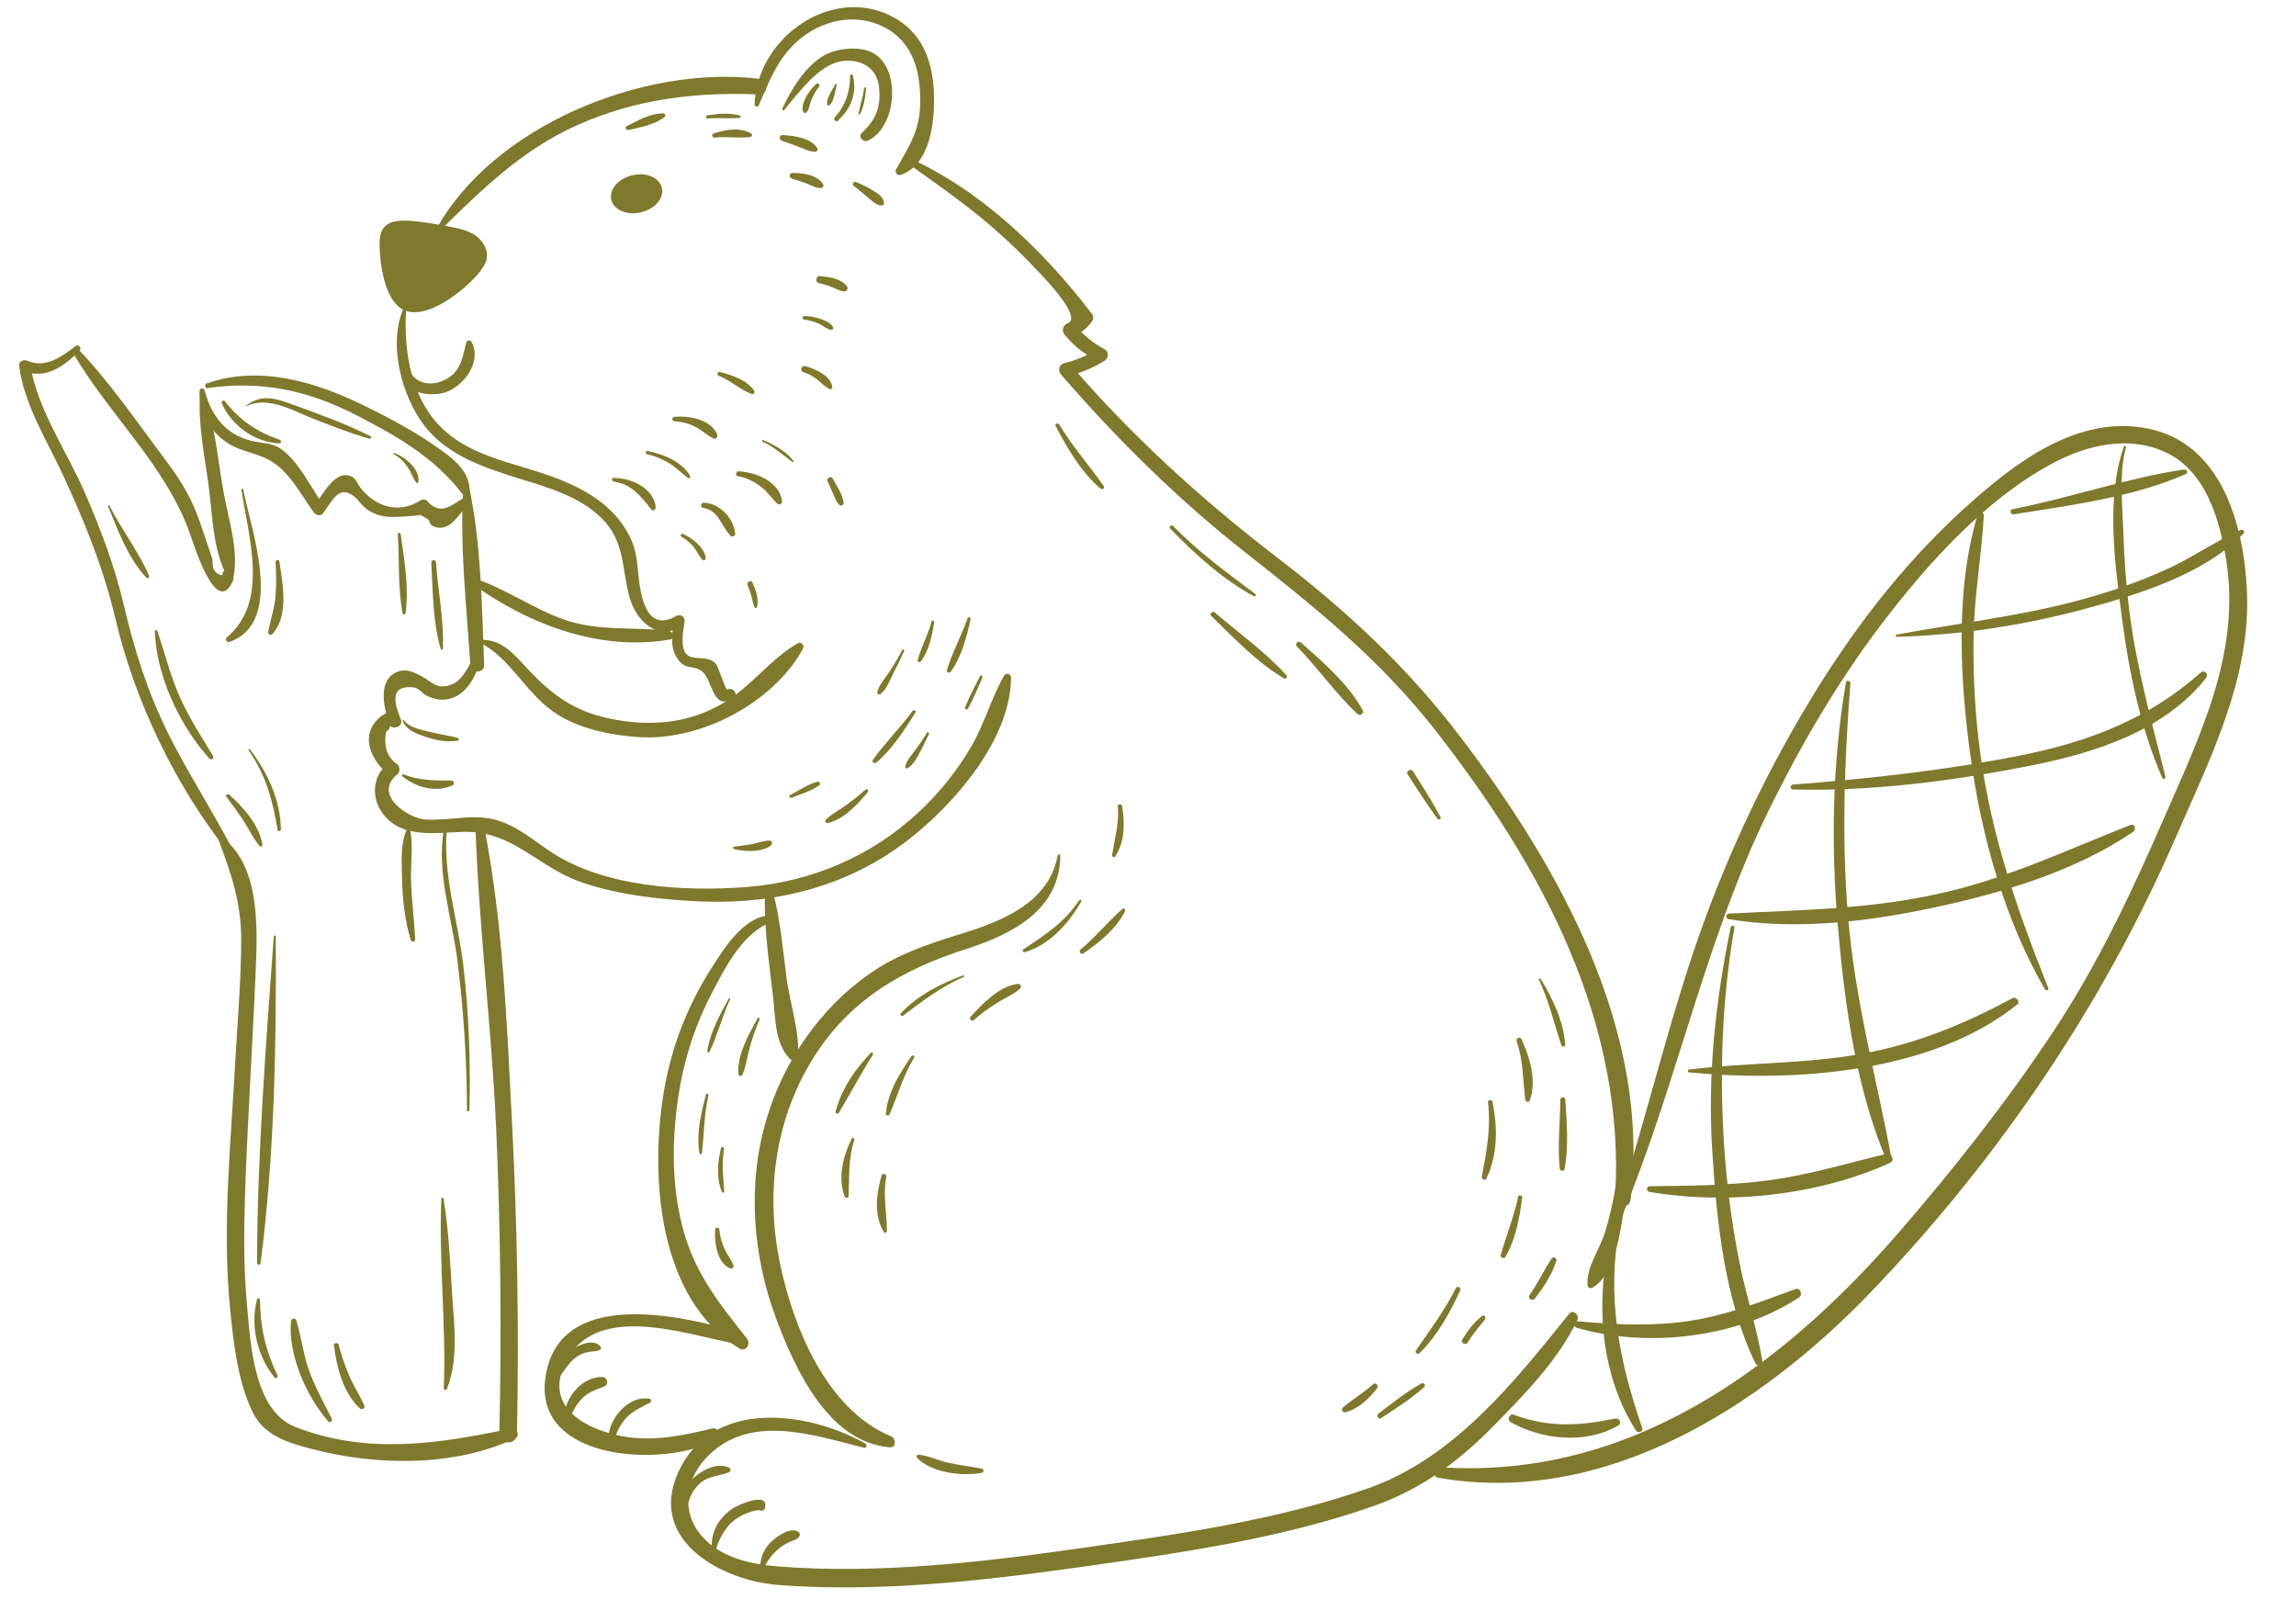 <svg xmlns="http://www.w3.org/2000/svg" id="Layer_1" viewBox="0 0 1029 727"><defs><style>      .st0 {        fill: #7f792d;      }    </style></defs><path class="st0" d="M196,104.5c19.5-19.1,37.5-37.2,62.9-48.5,26.2-11.7,52.8-14.8,81.2-13.7,4.6.2,4.3-6.4,0-7-51.4-6.3-119.9,21.2-145.1,68.4-.3.6.5,1.3,1,.8h0Z"></path><path class="st0" d="M405.2,72c14.5,10.5,29.4,20.6,42.7,32.6,5.6,5,11,10.3,16.2,15.8,2.2,2.3,21.4,21.7,14.5,24.4-2.3.9-3,3.4-1.4,5.3,4.2,5.1,8.8,8.6,14.7,11.6v-5.2c-4.8,3-9.6,4.9-15.1,6.3-2.3.6-2.7,3.4-1.3,5,25.3,29.3,52.8,56.4,83.3,80.3,31,24.4,60,47.8,84.5,79.2,47.5,60.8,85.7,130.9,80.5,210.2-.3,4.6,6.5,4.4,7,0,9.1-75.8-31.9-148.8-76.1-207-23.7-31.2-50.6-56.3-81.6-80.1-33.9-26-65.4-54.5-93.3-86.9-.4,1.7-.9,3.3-1.3,5,6.2-1.5,11.1-3.5,16.5-6.8,1.9-1.1,2.1-4.1,0-5.2-5.3-2.8-9.4-6.3-13.3-10.9-.5,1.8-.9,3.6-1.4,5.3,3.8-1.5,6.2-3.1,8.7-6.3.8-1,1.4-2.6.5-3.8-22-28.7-49.9-55.7-83.3-70.6-1.2-.5-2.1,1-1,1.8h0Z"></path><path class="st0" d="M215.6,121.1c-6.2,8.2-25.2,23.9-35.8,17.2-7.6-4.9-9.5-20.2-9.7-28.3,0-2.9.2-6.2,2.2-8.3,2.3-2.6,6.3-2.9,9.8-2.8,6.2.2,12.4,1.4,18.5,2.5,4.3.8,8.7,1.6,12.3,4,3.6,2.4,6.2,6.9,5.1,11.1-.4,1.7-1.4,3.2-2.5,4.6Z"></path><path class="st0" d="M296.6,84c1.2,4.6-2.9,9.6-9.2,11.1-6.2,1.6-12.2-.9-13.4-5.4-1.2-4.6,2.9-9.6,9.2-11.1,6.2-1.6,12.2.9,13.4,5.4Z"></path><path class="st0" d="M180.5,139c-6.4,15.7-.5,38.1,9.4,51.4,10.5,13.9,27.6,19.3,43.5,24.3,12.8,3.9,26.5,7.9,36.3,17.6,10.5,10.4,8.8,22.4,12.5,35.5,2.9,10.5,12.8,20.1,23.6,12.5-1.2-.9-2.4-1.9-3.6-2.8-1,5.8-2.2,12.6,1.5,17.8,3.6,5,6.2,2.7,10.3,5.1,5.5,3.1,4.8,18.4,14.5,12.8,2.8-1.6.3-5.5-2.5-4.2-.9.4-4-10.4-5.3-11.7-6.3-6.2-18.1,4.7-13.9-18.5.4-2.1-1.6-3.9-3.6-2.8-16.5,9.5-16.7-17.3-17.6-23.3-.3-1.9-.5-4-1-5.9-1.3-5.1-3.9-9.7-7.1-13.8-8-10.1-19.8-15.8-31.7-20-15.6-5.5-33.5-8.4-46.3-19.8-14.9-13.1-18.7-35.1-17.5-53.9,0-1-1.3-1-1.6-.2h0Z"></path><path class="st0" d="M340,47.3c4.6-10.6,8.4-20.8,17.2-28.7,10.7-9.6,26.2-13.2,39.3-6.3,13,6.8,16.2,20.4,15.9,34.2-.2,12.3-5.1,19.2-10.8,29.4-.7,1.2.5,3,2,2.5,12.2-4.1,14.8-20.7,15-31.9.3-15.4-3.3-30.3-17.5-38.4-27.6-15.7-62,8.7-62.9,38.7,0,.9,1.5,1.4,1.9.5h0Z"></path><path class="st0" d="M351.4,49.4c6.4-7.7,15.6-20.5,25.9-22,7.8-1.1,15.2,2.4,16.5,10.7,1.3,8.9-.9,15.4-7.5,21.4-2,1.8.5,4.5,2.7,3.5,12.8-5.8,15.2-32.6,2-39.4-6.1-3.2-16.8-1.9-22.5,1.7-8.3,5.4-13.8,14.7-17.9,23.4-.2.5.4,1,.8.6h0Z"></path><path class="st0" d="M214.8,287.8c14,7.2,20.2,21.8,32.7,30.8,10.8,7.8,25.5,10.8,38.5,11.7,27.5,2,60.4-15,73.9-39.6.8-1.5-.9-3.3-2.4-2.4-12,6.9-20.4,18.8-32.4,26.2-16.1,9.9-33.8,11.3-52,7.5-15.6-3.3-25.4-10.3-36.2-21.8-6.2-6.6-12-14.1-21.8-13.4-.5,0-.8.7-.3,1h0Z"></path><path class="st0" d="M207.7,217.9c-1.8,26.1,1.4,53.9,3.1,80,.2,4,6.4,4,6.2,0-1.1-26.3-1.3-54.6-6.9-80.3-.3-1.4-2.3-1-2.4.3h0Z"></path><path class="st0" d="M211.8,295.3c-1.8,3.6-4.8,9.4-8.6,11.1-7.5,3.3-9.4-.9-14.5-3.5-3.4-1.7-6.7-3.4-10.5-1.9-9.2,3.7-6.1,15.9-4,22.8,1.6-.9,3.2-1.9,4.9-2.8-4-4.4-9.8.2-12.2,4.4-4.3,7.6.9,16.4,6.8,21.4v-4.5c-6.9,5.6-7.4,15.4-2,22.5,8.5,11.2,23.9,8.3,35.9,8,22.2-.6,33,15.5,52.5,22.4,17.1,6,36.6,8,54.6,8.8,33.6,1.3,66-7,92.7-27.9,20.4-15.9,45.7-45,45.7-72.5,0-1.6-2.3-2.3-3.1-.8-5.7,10-8.7,21.3-14.5,31.4-6.3,10.9-14.3,20.9-23.6,29.6-21.2,19.9-48.2,31.4-77.2,33.7-28.4,2.2-65,.1-89.1-16.6-9-6.2-17-13.1-28.2-14.4-6.5-.8-12.8.4-19.3.7-2.6.1-5.3.3-8,0-7.8-.9-23-11.3-12-20.2,1.3-1,1.2-3.5,0-4.5-4.6-3.1-6.3-8-5-14.7,1.1-.6,1.7-1.4,1.7-2.5,1.9,1.8,6,0,4.9-2.8-2-5-6.6-16,6-14.4,1.7.2,4,2.9,5.6,3.7,3.2,1.5,6.2,2.2,9.6,1.5,7.7-1.6,12-9.3,14-16.3.5-1.9-2.3-3.2-3.2-1.4h0Z"></path><path class="st0" d="M721.1,558.3c29-63.5,40.9-132.8,71.9-195.8,14.3-29,30.7-57.1,50.3-82.9,20.5-26.9,46-55.4,76.1-71.7,15.6-8.5,34.8-13.1,51.6-5,17.7,8.5,23.8,30.1,26.7,48,6.7,41.4-11.7,78.7-27.8,115.6-14.5,33.3-30,66.3-50.2,96.6-20.5,30.8-43.8,60.4-68,88.4-53.1,61.5-121.6,111.9-206.7,106-2.6-.2-3.3,4.2-.6,4.7,74.5,13.2,144.7-31.7,194.1-83.2,57-59.5,103.8-128.2,136.6-203.7,15.3-35.1,33.8-71.4,31.9-110.7-1.4-29.4-11.3-65.8-44.2-72.5-32.3-6.6-61,16.2-83.3,36.5-26.8,24.5-49.1,53.6-67.9,84.6-22.1,36.4-40.1,75.5-53.5,115.9-14,42.5-24,86.3-38.6,128.5-.3,1,1.3,1.7,1.7.7h0Z"></path><path class="st0" d="M388,647c-26.3-14.8-69.5-20.5-84.3,13.4-13.2,30.3,20.1,48,45.2,49.9,44.6,3.4,90.9-1.8,135.1-8,43.7-6.2,90.2-12.7,131.9-27.5,21.2-7.5,37.9-19.9,53.5-35.8,13.9-14.2,28.8-29.3,37.5-47.4,1.1-2.2-1.9-5.1-3.7-2.8-24.5,30.5-51.5,64.5-89.6,78-40.8,14.5-86.5,20.9-129.3,27-44.1,6.3-90.8,11.7-135.5,8.2-12.1-1-25.2-3.7-33.8-13.1-9.8-10.6-8.1-25.4,1.4-35.5,19.2-20.4,47.6-10.4,70.8-4.6,1,.3,1.7-1.2.7-1.8h0Z"></path><path class="st0" d="M342.8,400.5c-.4,15.7,2,31.8,3.8,47.4,1,9.5.8,21.1,8.5,27.6,1,.9,2.4.3,2.5-1,1.1-11.7-3.8-25.3-5.2-37.1-1.6-12.5-2.7-25.2-5.9-37.4-.5-2.1-3.6-1.6-3.7.5h0Z"></path><path class="st0" d="M474,383.4c-4,21.8-26.2,29.9-44.9,35.6-14,4.3-27.2,8.9-39.3,17.3-22.3,15.6-38.6,39.3-46.3,65.3-8.7,29.2-6.2,61.1,4.4,89.5,8.5,22.6,23.4,55.2,50.8,57.5,3,.3,3-3.9.7-4.9-29.3-12.1-44.3-49.9-50.1-78.8-6.1-30.7-1.9-62.9,14.6-89.8,16.4-26.8,40.2-40.6,69.4-49.9,20.5-6.6,41.7-17.5,41.9-41.7,0-.6-.9-.8-1.1-.1h0Z"></path><path class="st0" d="M346.7,410.2c-12.8-.6-22,14.5-28,23.9-10.9,17.1-18,35.8-21.3,55.8-6.1,37.3-2.5,92.4,34,114.4,2.9,1.7,5.2-2,3.4-4.4-12-15.1-22.7-28.4-28.2-47.4-5.5-19.1-5.6-39.4-2.9-58.9,2.3-17,7.3-33.1,15.2-48.3,6-11.5,14.6-28.8,28.2-32.4,1.5-.4,1.2-2.6-.4-2.7h0Z"></path><path class="st0" d="M951.8,200.3c-8,23-4,52.3-.9,76,3.2,24.5,8.3,49.7,18.2,72.4.4.8,1.6.2,1.4-.6-6.2-24.8-13-48.9-16.2-74.4-1.5-11.8-2.3-23.8-2.7-35.7-.4-12-2-25.8,1.2-37.5.2-.6-.8-.9-1-.3h0Z"></path><path class="st0" d="M886.4,230.4c-10.3,33.9-8,74.6-3.2,109.1,4.9,35.5,15.2,72.6,33.3,103.9.5.8,1.9.3,1.5-.6-13.6-34-25.2-67.3-30.3-103.8-2.5-17.9-3.5-35.9-3.2-54,.3-18.2,3.6-36,4.6-54.1,0-1.6-2.3-1.9-2.8-.4h0Z"></path><path class="st0" d="M827.3,305.8c-6.2,36.5-6.8,73.8-3.5,110.7,3.1,34.6,8.1,71.7,21.9,103.9.5,1.3,2.3.3,2.1-.9-6.8-36.3-16.4-71.1-19.5-108.1-3-35.1-1.7-70.2,1-105.3,0-1.1-1.8-1.4-2-.3h0Z"></path><path class="st0" d="M775.7,415.4c-6.9,33.2-10.5,66.7-8.3,100.7,1.9,31,5.6,66.6,19.3,94.8.9,1.8,3.3.4,3.1-1.3-2.5-14.9-7.4-29.4-10.3-44.2-3.4-17.1-5.6-34.4-6.8-51.8-2.1-32.6-1-65.6,4.6-97.8.2-1-1.3-1.4-1.5-.4h0Z"></path><path class="st0" d="M723.8,547.7c-9.3,29.9-7.9,66.4,9.4,93.4.9,1.4,3.4.5,2.8-1.2-10.6-30.8-16.1-59-10-91.6.3-1.4-1.8-2-2.2-.6h0Z"></path><path class="st0" d="M902.5,230.5c25.4-4.1,53.5-7.6,77.2-18.1,1.2-.5.3-2.1-.8-2-25.8,3.8-51.3,12.8-77,17.8-1.5.3-.8,2.5.6,2.3h0Z"></path><path class="st0" d="M850.1,285.4c28.2-.8,56.6-5.1,83.8-12.4,23.9-6.4,53.9-15.6,71.5-33.8.9-.9-.2-2.2-1.3-1.7-11.6,5.3-22.1,12.7-33.7,17.9-13.5,6.1-27.7,10.8-42,14.5-25.8,6.6-52.2,9.6-78.4,14.5-.6.1-.4,1,.1,1h0Z"></path><path class="st0" d="M803.7,353.8c35.7.9,72.3-3.9,107.3-10.9,28.2-5.6,59.3-15.6,77.7-39.1,1.3-1.7-.7-3.8-2.4-2.4-23.5,20.9-50.4,31.1-81,37.2-33.5,6.6-67.7,10.4-101.7,13-1.4.1-1.4,2.2,0,2.2h0Z"></path><path class="st0" d="M774.6,411.9c29.9,5,62.2,1.2,91.7-5.1,30.4-6.4,64-16.4,89.8-34.1,1.4-1,.6-3.7-1.3-3-28.5,11.2-55.2,24-85.4,30.7-31.5,7.1-62.5,7.4-94.5,9-1.3,0-1.8,2.2-.3,2.4h0Z"></path><path class="st0" d="M757.2,480.6c46.9,4.5,108.6.3,146.8-30.4,1.7-1.3-.5-3.8-2.2-2.8-21.8,11.7-43.2,20.5-67.7,24.9-25.5,4.6-51.4,3.8-77,7-.8.1-.9,1.3,0,1.3h0Z"></path><path class="st0" d="M739,534.1c34.6,6,76,1.7,108.1-13,2.3-1.1.6-4.5-1.7-4-17.5,4.2-34.5,9.4-52.4,11.8-17.8,2.4-35.7,2.5-53.7,2.7-1.3,0-1.7,2.2-.3,2.4h0Z"></path><path class="st0" d="M706.5,595c31.5,9.2,72,4.7,99.7-13.5,1.9-1.2.7-4.6-1.6-3.8-15.8,5.8-31,11.8-47.8,14.3-16.7,2.5-33.2,1.6-49.9.1-1.7-.1-1.9,2.4-.4,2.8h0Z"></path><path class="st0" d="M677,637.3c14.2,8,33.8,10,48.3,1.5,1.7-1,.5-3.4-1.3-3.1-16.2,3.3-29.8,4.2-45.6-1.7-1.9-.7-3.1,2.3-1.4,3.3h0Z"></path><path class="st0" d="M330.1,596.7c-25.7-7.4-80.1-19.8-85.7,20.9-5.2,37.8,54.2,40.1,76.7,27.6,2.8-1.5.9-5.8-2.1-5-13.2,3.2-26.2,5.9-39.8,3.5-15.9-2.9-34.9-12.4-26.4-31.8,12.8-29,53.5-14.2,75.9-9.9,3.3.6,4.8-4.2,1.4-5.2h0Z"></path><path class="st0" d="M211.9,261.8c25.1,18.1,57.1,30.2,88.3,24.8,2.4-.4,1.5-3.7-.5-3.9-16-1.9-31.5.4-47.1-5.1-13.7-4.9-25.8-13.6-39.6-18.3-1.6-.5-2.2,1.7-1.1,2.5h0Z"></path><path class="st0" d="M93.2,173.9c23.9-3.5,45.4,1.2,66.8,12.3,17.7,9.1,34.9,19,47,34.9,1,1.4,3.5,1.1,3.5-.9,0-8.1-5.7-13.3-12-17.9-10.9-8-23.5-14.8-35.7-20.7-21.5-10.6-46.7-18-70.1-9.8-1.4.5-.8,2.4.6,2.2h0Z"></path><path class="st0" d="M89.4,175.5c0,9.5,4.5,17.6,12.4,22.9,6,4,12.9,4.4,19.1,7.9,8.7,4.9,13.9,15.2,19.7,23.3.9,1.2,3,2,4.1.5,4.3-5.5,7-13,13.9-7.7,2.3,1.8,3.7,4.5,6.4,6.2,6.7,4.3,12.6,3,19.9,2.6,3.8-.2,2.5-1.1,5.8.8,3.2,1.8.7,2.9,4.1,4.1,7.2,2.6,11.7-7,15.8-11,1.3-1.3-.3-3.2-1.9-2.4-6.2,3.2-10.8,9-17.3,1.8-.6-.7-1.9-.9-2.7-.4-9.7,6.3-20,3.3-27-5.3-1.5-1.8-2-4.3-4.3-5.3-7.3-3.3-13,8.7-16.3,12.8,1.4.2,2.8.4,4.1.5-5.6-7.9-11.2-20-19.4-25.7-4-2.8-8.8-2.4-13.3-3.6-11.7-2.9-17.9-11.5-20.8-22.6-.3-1.3-2.3-1-2.3.3h0Z"></path><path class="st0" d="M307.4,677.8c1-4.8,2.3-9.4,6-12.8,3.9-3.7,8.6-3.3,13.2-5.2.8-.3,1.2-1.5.3-2-5-2.6-11.8.7-15.6,4.1-4.5,4-7.2,10-6.1,16,.2,1.1,2,1.1,2.3,0h0Z"></path><path class="st0" d="M320.7,694.8c1.3-4.5,3.8-9.4,7.3-12.6,2.1-1.9,4.4-3.2,7.1-4.2,1.2-.4,2.4-.9,3.6-1.1.5,0,2,0,1.6-.3.8.7,2.2.5,2.5-.7,2.1-7.8-11.9-1.5-14.1-.1-6.5,4.2-10.5,11-9.6,18.7.1.9,1.4,1.2,1.6.2h0Z"></path><path class="st0" d="M342.7,701.9c1.7-3.2,4.3-6.4,7.2-8.6,1.5-1.1,3.1-1.9,4.8-2.6,1.5-.6,2.8-.9,3.6-2.3.3-.5.2-1.3-.2-1.7-3.2-2.6-8.6,1-11.2,3.1-3.7,3-5.7,6.7-6.2,11.4-.1,1,1.5,1.4,1.9.5h0Z"></path><path class="st0" d="M249.9,618.2c2.8-3.4,4.7-7.5,8.5-10.1,1.7-1.2,3.6-2,5.7-2.3,1.7-.3,3.2-.1,4.8-.9.6-.3.6-1.1.2-1.5-2.9-3.5-9.1-1-12.2,1-4.3,2.8-7.9,7.6-9.3,12.5-.4,1.2,1.4,2.4,2.3,1.3h0Z"></path><path class="st0" d="M255.6,635.4c1.2-3.4,3.1-6.6,5.7-9.1,2.7-2.6,5.9-3.5,9.3-4.9.7-.3,1.4-.7,1.5-1.5,0-.4.1-.8,0-1.2-.4-.9-1.1-1.6-2.1-1.6-9-.3-17.2,9.4-17,17.9,0,1.6,2.1,1.8,2.6.4h0Z"></path><path class="st0" d="M275.6,644.4c1.3-3.8,3.1-7.3,6.1-10,2.8-2.6,6.3-4,9.6-5.8.7-.4.6-1.7-.2-1.8-9.3-1.5-18,8.6-18.4,17.2,0,1.8,2.4,1.9,3,.4h0Z"></path><path class="st0" d="M724.9,524.2c-.7,9.2-2.8,18.7-5.4,27.5-2.3,7.9-8.6,15.9-8,24.2,0,1.1,1.1,1.7,2.1,1.2,9.1-4.9,12-21.5,13.5-30.8.9-5.5,4.2-18.8-1.8-22.4-.2-.1-.4,0-.5.3h0Z"></path><path class="st0" d="M181.5,166.9c-1.7,9.8,12.3,11.2,18.7,8.7,8-3,16-14,11-22.5-.5-.9-1.9-.7-2.2.3-1.7,6.2-2,12-8,15.9-5.7,3.7-13.7,3.8-17.2-2.7-.5-.9-2.1-.8-2.3.3h0Z"></path><path class="st0" d="M89.7,176.1c-1.1,13.7,2,28,3.8,41.6,1.8,13.1,1.8,29,8.4,40.7.6,1.1,2.6,1,2.9-.4,2-12-2.3-25-4.5-36.9-2.7-14.9-3.9-31-9.2-45.3-.3-.7-1.3-.6-1.4.2h0Z"></path><path class="st0" d="M104.5,381.2c-9-17.4-19.7-33.9-28.6-51.4-9.6-19.2-15.5-37.8-20.4-58.6-4.1-17.5-10.5-34.4-17.7-50.9-8-18.3-21.2-37.2-24.3-57.1-1,1-2.1,2.1-3.1,3.1,10.2,3.8,18.2-2,25.3-9.2,1-1-.4-3-1.6-2.1-6.2,4.5-13.4,10.3-21.7,6.7-1.5-.7-4.1,0-3.8,2.2,2.1,17.1,12.1,32.9,19.3,48.3,9.8,21.1,18.5,42.3,23.8,65,8.8,37.3,27.1,75.5,51.2,105.5.9,1.1,2.4-.3,1.8-1.4h0Z"></path><path class="st0" d="M32.4,157.6c16.2,28.1,41.6,50.5,52.7,81.4,1.2,3.2,11.9,39.3,19.5,20.8.3-.8-.1-1.7-.6-2.3-.4-.5-.8-1-1.2-1.5-1.3-1.5-3.5.2-3.1,1.8-3.2-.4-4.7-2.7-4.4-6.9-1-3-2-6-3-9-1.5-4.5-3-9-4.8-13.4-3.4-8.3-8.2-15.6-13.6-22.7-12.6-16.8-24.8-34.7-39.3-49.8-1.1-1.1-2.9.3-2.2,1.7h0Z"></path><path class="st0" d="M97.7,375.7c5.7,15.4,10.3,28,10.4,44.8,0,18.1-1.6,36.2-2.6,54.3-2,37.3-6.1,75.2-2.3,112.5,1.5,14.9,3.4,31.7,9.9,45.3,5.2,10.8,15.6,13.8,26.5,16.7,28.8,7.6,63.8,8.2,91.2-4.7,2.6-1.2.7-4.9-1.9-4.4-32.5,6.9-64.4,11.8-96.5-.7-18.7-7.3-20.1-37.3-21.7-54.6-1.5-16.2-1.4-32.6-.9-48.9,1.1-33.7,3.4-67.4,4.8-101,.8-18.8,2.1-48-15.7-60.1-.6-.4-1.5.3-1.3,1h0Z"></path><path class="st0" d="M213.1,370.6c1.5,45.3,7.3,90.5,9.3,135.8,2,45.4,2.4,90.8,1.4,136.2-.1,5.1,7.8,5.1,7.9,0,.9-46.3.2-92.6-2.2-138.9-2.3-44.2-4-90.2-12.6-133.6-.4-2.1-3.8-1.6-3.7.5h0Z"></path><path class="st0" d="M69.4,282.9c.7,20.1,11.1,42.3,24.5,57.1.8.8,2.2-.2,1.6-1.2-5-8.3-10.3-16.4-14.4-25.3-4.6-10-7.1-20.4-10.6-30.8-.2-.5-1.1-.5-1.1.1h0Z"></path><path class="st0" d="M48.4,226.8c4.4,10.8,9.1,23.5,17.2,32.1.6.7,1.5-.2,1.2-.9-4.7-10.9-12.4-20.8-17.8-31.5-.2-.3-.8,0-.6.3h0Z"></path><path class="st0" d="M101.4,357c2.8,3.7,5.6,7.5,8.1,11.4,2.3,3.6,4.1,7.5,6.9,10.8.5.6,1.3,0,1.2-.7-1.3-8.5-8.6-16.9-14.9-22.4-.6-.6-1.8.2-1.3,1h0Z"></path><path class="st0" d="M111.4,336.2c7.7,11,10.9,22.7,13,35.7.1.9,1.5.6,1.5-.2-.2-13.2-6-25.6-13.9-35.9-.3-.3-.8,0-.6.3h0Z"></path><path class="st0" d="M122.7,419.7c-3.5,48.5-7.4,97.6-7.5,146.3,0,1.1,1.5,1,1.6,0,6.2-48.2,7.1-97.8,6.8-146.3,0-.6-.9-.6-.9,0h0Z"></path><path class="st0" d="M148.7,635.7c-3.8-7.4-7.8-14.6-10.5-22.4-2.4-7.1-3.2-14.5-5.4-21.5-.4-1.4-2.3-1-2.4.3-1.3,15.2,6.9,33.6,16.7,44.9.8.9,2.1-.3,1.6-1.3h0Z"></path><path class="st0" d="M115.2,582.3c-3.2,11.8.2,25.7,7.9,35.1.6.7,1.6-.2,1.3-1-5.5-11.4-7.7-21.4-7.9-34,0-.7-1.1-.9-1.2-.2h0Z"></path><path class="st0" d="M149.7,603c1.1,9.6,4.2,21.4,11.6,28.2.8.7,2.5,0,2-1.2-1.7-4.1-4.2-7.9-6.1-11.9-2.3-5-4-10.1-5.4-15.4-.3-1.2-2.3-1-2.2.3h0Z"></path><path class="st0" d="M210.4,497.6c.5-21.6-.2-43.1-2.7-64.5-2.3-20.1-9.4-41.4-7.4-61.6,0-.7-1.2-.9-1.3-.2-3.6,19.3,3.6,40,6,59.2,2.8,22.3,4.2,44.6,4.3,67.1,0,.6,1,.6,1,0h0Z"></path><path class="st0" d="M182.9,370.3c-3.6,7.1-2.9,15.7-2.7,23.5.2,9.4,1.2,18.5,3.9,27.5.3,1,2,.9,2-.3-.5-9.1-1.7-18.1-1.9-27.2-.2-7.8,1.3-16-.8-23.5,0-.2-.3-.2-.4,0h0Z"></path><path class="st0" d="M197.8,537.3c-1.2,28.3,2.2,56.6,1.1,84.9,0,.9,1.2.9,1.4.2,5.2-13.2,3.3-27.7,2.4-41.6-.9-14.6-1.6-29.3-3.9-43.7-.1-.7-1.1-.5-1.1.2h0Z"></path><path class="st0" d="M99.5,180.9c4.3,9.9,14.9,17.4,25.7,17.8.9,0,1-1.3.2-1.6-10.2-3.5-17.9-8.7-24.6-17.3-.7-.8-1.7.2-1.4,1.1h0Z"></path><path class="st0" d="M110.6,182c9.6-4.9,21.7,2.6,30.4,5.9,8.2,3.1,16.2,6.4,24.6,8.7.6.2,1.1-.8.5-1.1-11.1-5.6-22.9-9.8-34.6-14.1-7.7-2.8-14.2-5-21.1.3-.2.1,0,.4.2.3h0Z"></path><path class="st0" d="M176.5,203.5c2.7,1.6,4.8,3.7,6.5,6.3,1.4,2.1,2,4.5,3.6,6.5.2.3.8.1.9-.2.9-5.9-5.9-11.2-10.7-13.1-.4-.1-.6.4-.3.6h0Z"></path><path class="st0" d="M108.2,219.5c3.2,21.5,12.6,50.1-6.6,66.2-.9.7,0,2.3,1.1,2,25.4-8.7,9.6-51,6.3-68.4-.1-.6-1-.3-.9.2h0Z"></path><path class="st0" d="M123.5,251.8c.3,5.1.4,10.1,0,15.2-.4,5.6-2.3,10.6-3.3,16.1-.2,1,1,1.9,1.8,1.1,7.6-8.2,4.7-22.6,3.2-32.6-.1-1-1.8-.7-1.7.2h0Z"></path><path class="st0" d="M178.3,239.5c.7,11.7,0,23.7,2.1,35.3.2.9,1.4.5,1.4-.2,1.5-11.7-.6-23.5-2.2-35.1-.1-.9-1.5-.9-1.4,0h0Z"></path><path class="st0" d="M193.3,251.9c.7,12.7.6,26.5,4.2,38.9.2.5,1,.4,1-.1.5-12.8-2.2-25.9-3.1-38.7,0-1.3-2.1-1.3-2.1,0h0Z"></path><path class="st0" d="M180.5,323c1.2,3.7,5.4,5.5,8.8,6.7,5.1,1.9,10.5,3.1,15.9,2.2.6-.1.6-1.1,0-1.2-3.7-1-7.5-1.5-11.2-2.4-3.7-.9-10.8-2.1-12.9-5.5-.2-.3-.7-.1-.6.3h0Z"></path><path class="st0" d="M180.3,347.9c6.3,5,14.9,7.5,22.6,4,1-.5.5-2.1-.6-2.1-7.5,0-14.5,0-21.5-2.8-.5-.2-.9.6-.5.9h0Z"></path><path class="st0" d="M411,653.3c6.5,6.8,20.3,8.4,29.1,6.7.9-.2.9-1.6,0-1.8-5.1-1-10.2-1.6-15.2-2.7-4.5-1-8.8-3.2-13.3-3.6-.7,0-1,.9-.6,1.4h0Z"></path><path class="st0" d="M483.6,403.5c-6.5,9.9-15.3,15.5-24.9,21.9-.7.4-.3,1.6.6,1.3,11.1-3.2,19.7-13,25.3-22.7.3-.6-.5-1.1-.9-.5h0Z"></path><path class="st0" d="M431.6,437.1c-10.1,3.8-20.3,8.9-27.8,16.9-.6.6.2,1.8.9,1.2,8.7-6.6,17.1-13,27.2-17.4.4-.2.1-.8-.3-.7h0Z"></path><path class="st0" d="M390.2,471.9c-7.2,7.6-12.9,15.9-15.7,26.1-.3.9,1,1.5,1.5.6,5.2-8.6,9.8-17.5,15.2-25.9.4-.7-.6-1.4-1.1-.9h0Z"></path><path class="st0" d="M381.7,510.2c-3.8,8-6.4,17.4-3.1,26,.3.9,1.7.8,1.7-.2.4-8.7-.2-16.8,2.6-25.2.2-.7-.9-1.1-1.2-.5h0Z"></path><path class="st0" d="M408.5,473.3c-5.3,7.7-10.7,16.3-11.5,25.8,0,.8,1.2,1.2,1.6.4,3.8-8.5,6.1-17.5,11.1-25.5.5-.7-.7-1.4-1.2-.7h0Z"></path><path class="st0" d="M395.1,526.8c-2.3,8-3.6,17.9,1,25.3.4.6,1.4.4,1.4-.4,0-8.4-1.9-15.9-.3-24.3.3-1.3-1.7-1.9-2.1-.6h0Z"></path><path class="st0" d="M436.4,457.2c3.3-3,7.1-5.7,11-8.1,3.2-2,7-3.5,9.8-6.1.7-.7.2-2.2-.9-2.1-8.3.8-16,9-21.3,14.7-.9,1,.5,2.4,1.5,1.5h0Z"></path><path class="st0" d="M485.5,427.3c7.4-5.1,14.5-10.8,18.7-18.9.4-.9-.6-1.6-1.3-1-6.5,5.8-12,12.6-18.7,18.2-.9.8.3,2.4,1.3,1.7h0Z"></path><path class="st0" d="M501,361.5c.6,7.5-1.4,14.3-2.6,21.6-.1.9,1,1.5,1.5.6,4.3-6.6,4.2-15,3-22.5-.2-1.1-2.1-.9-2,.3h0Z"></path><path class="st0" d="M326.6,447.5c-3.9,7.1-8.4,15.2-9.6,23.4,0,.6.7,1.1,1,.4,3.6-7.5,5.7-15.8,9.2-23.5.2-.4-.4-.7-.6-.3h0Z"></path><path class="st0" d="M316.4,490.7c-2.3,8.3-4.4,17.7-2.9,26.2.1.7,1.1.4,1.1-.2,1-8.7.9-17.2,2.9-25.8.2-.8-1-1.1-1.2-.3h0Z"></path><path class="st0" d="M339.6,456.3c-4,7.1-9.3,16.5-8.7,24.9,0,.9,1.4,1.5,1.8.5,1.6-3.5,2-7.4,3-11.1,1.2-4.7,2.8-9.3,4.7-13.7.3-.6-.5-1.1-.9-.5h0Z"></path><path class="st0" d="M323.1,514.6c-1.5,6.4-2.1,13.2.4,19.5.2.5,1.1.5,1.1-.1-.5-6.4-1.2-12.6-.1-19,.2-.9-1.1-1.3-1.4-.4h0Z"></path><path class="st0" d="M320.5,551c-.4,5.5.8,14.9,6.6,17.4.8.4,1.9-.2,1.6-1.2-.7-2.5-2.5-4.4-3.6-6.7-1.5-3-2.4-6.1-2.7-9.4-.1-1.2-1.8-1.3-1.9,0h0Z"></path><path class="st0" d="M666.9,494.1c1.3,11.4-.6,22-2.8,33.1-.2,1.2,1.5,2.2,2.1.9,5.1-10.7,5-22.9,2.7-34.3-.2-1.2-2.2-.9-2.1.3h0Z"></path><path class="st0" d="M679.6,466.4c3.2,8.8,2.8,17.3,4,26.4.1,1.1,1.6,1.4,2,.3,3.2-8.8,0-19.5-3.8-27.5-.5-1.2-2.5-.3-2.1.9h0Z"></path><path class="st0" d="M689.7,439.1c4.5,9.5,6.8,19.4,10,29.3.3.9,1.9.8,1.8-.2-.8-10.6-5.6-20.6-11-29.5-.3-.5-1.1,0-.8.5h0Z"></path><path class="st0" d="M699.3,492.8c-.1,10.2-1.3,20.6-.3,30.8.1,1.1,1.9,1.6,2.2.3,1.9-10.1,1-20.9.3-31.1,0-1.4-2.2-1.4-2.2,0h0Z"></path><path class="st0" d="M680.4,536.4c-1.9,8.9-5.3,17.2-7.8,25.9-.4,1.3,1.5,2.1,2.1.9,4.6-7.9,6.3-17.4,7.5-26.3.2-1.2-1.6-1.8-1.9-.5h0Z"></path><path class="st0" d="M652.5,577.2c-5,10-11.6,18.8-17.9,28-.7,1,.8,2,1.6,1.2,8-7.9,13.6-18,18.2-28.1.6-1.2-1.2-2.3-1.8-1.1h0Z"></path><path class="st0" d="M615.3,620.4c-4.2,3.8-9.2,6.7-13.5,10.4-1,.9,0,2.4,1.2,2.1,5.8-1.5,10.6-6.1,14.1-10.7,1-1.3-.6-3-1.8-1.8h0Z"></path><path class="st0" d="M619,635.5c6.6-4.4,13.4-8.6,19.3-13.9.9-.8-.2-2.2-1.3-1.6-6.9,3.8-13,8.8-19.2,13.5-1.2.9,0,2.9,1.2,2h0Z"></path><path class="st0" d="M657.8,601.6c2.2-3.7,5-6.9,7.7-10.3.6-.8-.2-2.3-1.2-1.6-3.7,2.8-6.5,6.6-8.9,10.5-1,1.5,1.5,3,2.4,1.4h0Z"></path><path class="st0" d="M688,581.8c3.9-5.1,7.6-10.6,9.5-16.8.4-1.3-1.5-2.1-2.2-.9-3.4,5.3-6.2,11.1-9.8,16.3-1.1,1.6,1.4,2.9,2.5,1.5h0Z"></path><path class="st0" d="M404.3,291.4c-1.8,3.4-3.7,6.6-5.8,9.8-1.9,2.8-4.4,5.6-5.3,8.8-.3,1,.9,1.5,1.6.9,2.6-2.2,3.9-5.8,5.4-8.8,1.7-3.4,3.4-6.8,5-10.3.3-.6-.6-1.1-.9-.5h0Z"></path><path class="st0" d="M417.5,278.6c-1.6,5.9-4.6,11.3-6.2,17.1-.2.7.8,1.4,1.3.8,3.8-4.9,5.1-11.6,6.1-17.6.1-.8-1-1.1-1.2-.3h0Z"></path><path class="st0" d="M433.6,277.2c-2.7,7.8-6.9,15.2-9.2,23.1-.3,1.1,1.1,1.5,1.7.7,4.9-6.7,7.1-15.5,8.9-23.5.2-.9-1.1-1.2-1.4-.4h0Z"></path><path class="st0" d="M409,318.6c-5.6,7.6-12.3,14.3-17.8,21.9-.7,1,.8,1.9,1.6,1.2,7.1-6,12.5-14.6,17.5-22.4.5-.8-.7-1.4-1.2-.7h0Z"></path><path class="st0" d="M415.4,328.4c-1.6,2.7-3.4,5.3-5.3,7.9-1.7,2.3-3.8,4.4-4.4,7.3-.1.6.4,1,.9.7,2.5-1.3,3.9-3.9,5.2-6.3,1.6-2.9,3.1-6,4.5-9,.3-.7-.6-1.2-1-.6h0Z"></path><path class="st0" d="M439.2,303c-2.3,4.6-4.8,9.2-6.7,14-.3.8.9,1.3,1.3.6,2.5-4.4,4.4-9.2,6.5-13.9.3-.8-.8-1.5-1.2-.7h0Z"></path><path class="st0" d="M387.8,353.9c-2.9,2.7-6.1,5.1-9.3,7.4-2.8,1.9-5.8,3.6-8.3,5.9-.7.7,0,1.8.9,1.6,7.2-1.7,13.2-8.3,17.8-13.8.7-.8-.4-1.8-1.1-1.1h0Z"></path><path class="st0" d="M328.9,380.5c5.1,1.2,12,1.6,16.5-1.5,1-.7.7-2.4-.6-2.3-2.4,0-4.7.9-7,1.4-2.9.6-5.8,1-8.7,1.3-.6,0-.8.9-.1,1.1h0Z"></path><path class="st0" d="M354.6,357.6c4-1.7,8.9-3,12.5-5.6.8-.6.3-1.9-.7-1.7-4.3,1.1-8.4,4-12.3,6-.7.3-.2,1.5.5,1.2h0Z"></path><path class="st0" d="M275,215.8c8,1.1,12.2,6.6,16.9,12.5.8,1.1,2.2-.2,2-1.2-1.2-8.6-11.2-13-18.9-12.9-1,0-1,1.4,0,1.5h0Z"></path><path class="st0" d="M289.9,203.5c3.7.9,7.2,2.3,10.4,4.3,2.9,1.9,5.3,4.4,8.1,6.4.5.4,1.2-.3.9-.9-3.5-6.4-12.2-9.8-19-11.2-.9-.2-1.3,1.1-.4,1.4h0Z"></path><path class="st0" d="M302.4,188.8c3.5.2,6.7,1.1,9.8,2.8,2.6,1.4,4.7,3.5,7.3,4.8,1.3.7,2.4-.6,1.9-1.9-3.1-6.6-12.6-8.3-19.1-7.7-1.2.1-1.3,1.9,0,1.9h0Z"></path><path class="st0" d="M322.1,168.4c5.3,2.1,9.5,6.1,14.8,8.2.8.3,1.6-.8,1.1-1.5-3.3-4.9-10-7-15.4-8.4-1.1-.3-1.5,1.3-.5,1.7h0Z"></path><path class="st0" d="M341.8,197.9c5,2.4,9,5.9,13.3,9.1.4.3.7-.3.4-.6-3.4-4.3-8.5-7.1-13.5-9.2-.4-.2-.7.5-.3.7h0Z"></path><path class="st0" d="M330.8,213.4c3.6.6,7.1,2.4,10,4.5,3,2.2,4.9,5.3,7.6,7.8,1,.9,2.3,0,2.1-1.2-1.2-8.8-11.9-12.9-19.5-13.3-1.3,0-1.6,2-.3,2.2h0Z"></path><path class="st0" d="M315,227.6c7.2,1,8.1,8.1,12.4,12.5.7.7,2.2.2,2.1-.9-.6-7-7.1-13.8-14.2-13.9-1.2,0-1.6,2.1-.3,2.2h0Z"></path><path class="st0" d="M305.4,240.5c2,1.2,3.8,2.6,5.3,4.4,1.5,1.8,2.4,3.9,3.8,5.7.7.9,2,.4,1.8-.7-.9-4.8-6-8.7-10.1-10.6-.9-.4-1.6.8-.8,1.3h0Z"></path><path class="st0" d="M335,262.2c.8,1.7,1.4,3.6,1.9,5.4.4,1.6.6,3.1,1.3,4.6.2.5.9.3,1-.1,1.2-3.5-.6-7.9-2-11.1-.6-1.4-2.8-.2-2.1,1.2h0Z"></path><path class="st0" d="M371,215.8c.8,1.9,1.6,3.7,2.4,5.6.8,1.7,1.4,3.5,2.7,4.8.7.7,2.1.2,2-.8-.4-3.8-3.1-7.6-4.9-10.9-.8-1.6-3-.2-2.3,1.4h0Z"></path><path class="st0" d="M360.1,166.8c2.3.8,4.5,1.9,6.4,3.5,1.8,1.4,3.1,3,5.2,4,.8.3,1.5-.2,1.3-1-.8-5.1-7.7-8-12.1-9.2-1.8-.5-2.6,2.2-.8,2.8h0Z"></path><path class="st0" d="M360.3,143.2c2.4.3,4.6.9,6.8,1.9,1.7.8,3.4,2.4,5.3,2.7.7.1,1.3-.5.9-1.2-.9-1.9-3.4-2.9-5.3-3.6-2.4-.9-4.9-1.3-7.5-1.4-.9,0-1.1,1.5-.2,1.6h0Z"></path><path class="st0" d="M367,126.9c2,.4,4,1,5.9,1.8,1.8.7,3.4,1.7,5.4,1.9,1.1.1,2-1.4,1.3-2.3-2.7-3.5-8.1-4.2-12.2-4.6-1.8-.1-2.2,2.8-.4,3.2h0Z"></path><path class="st0" d="M375.7,53.9c5.8-5.3,8.5-12.5,6.5-20.1-.2-.7-1.3-.6-1.2.2,0,6.7-2.1,13.5-6.8,18.4-1,1.1.5,2.6,1.6,1.6h0Z"></path><path class="st0" d="M365.7,37.7c-1.9,1.8-3.6,3.9-4.7,6.3-.9,1.9-2,4.4-.9,6.3.3.4.9.5,1.2.2,1.3-1.2,1.5-3.4,2.1-5.1.9-2.3,2-4.5,3.6-6.4.8-.9-.4-2.2-1.3-1.3h0Z"></path><path class="st0" d="M374.4,37.7c-.9,1.6-1.9,3.2-2.7,4.9-.6,1.4-1.3,2.7-1,4.2,0,.4.7.7,1,.4,1.2-1,1.6-2.3,2-3.7.6-1.8.8-3.7,1.3-5.5,0-.4-.4-.6-.6-.3h0Z"></path><path class="st0" d="M387.3,39.6c-.6,3.8-1.8,7.5-2.5,11.3,0,.3.4.6.6.3,1.8-3.5,2.4-7.6,2.8-11.5,0-.6-.9-.7-1-.1h0Z"></path><path class="st0" d="M281.7,58.3c5.5-1.4,11.6-2.3,16.2-5.9.7-.5,0-1.6-.7-1.6-5.9,0-11.2,3.2-16.3,5.7-1,.5-.3,2,.7,1.7h0Z"></path><path class="st0" d="M317.1,53.1c4.8-.4,9.6.2,14.4-.3.5,0,.7-.8.1-1-4.7-1.4-9.9-.8-14.7-.1-.8.1-.6,1.4.2,1.4h0Z"></path><path class="st0" d="M320.1,61.7c5.4-.7,10.8.4,16.1-.3.8-.1,1.2-1.1.4-1.6-5.1-2.9-11.4-1.7-16.8,0-.9.3-.8,1.9.2,1.8h0Z"></path><path class="st0" d="M350.3,63.1c2.7.8,5.3,1.8,7.9,2.8,2.4.9,4.6,2.1,7.2,2.1.8,0,1.3-.9.9-1.6-3.1-4.7-10.5-5.6-15.6-5.9-1.5,0-1.7,2.1-.3,2.5h0Z"></path><path class="st0" d="M354.7,80c2.3.7,4.7,1.4,6.9,2.3,2.1.8,4,2,6.3,2,.8,0,1.4-1,1-1.7-2.5-4.3-9.3-5.1-13.8-5.1-1.4,0-1.7,2.1-.3,2.4h0Z"></path><path class="st0" d="M382.6,83.3c2.3,1.7,4.5,3.7,6.7,5.5,1.7,1.4,3.4,3.2,5.8,3.3.8,0,1.2-.7,1.1-1.4-.4-2.5-2.8-4-4.8-5.2-2.4-1.6-5.1-2.8-7.7-3.9-1.2-.5-2.1,1-1,1.8h0Z"></path><path class="st0" d="M473.2,191.1c5.2,9.9,11.4,20.6,20.1,27.9.7.6,2-.2,1.4-1.1-6.5-9.4-14.1-17.8-20-27.7-.6-1-2.1-.1-1.6.9h0Z"></path><path class="st0" d="M524.5,236.9c11,11.5,23.4,22.6,37.4,30.3.7.4,1.3-.6.6-1.1-12.9-9.6-25.5-18.9-36.8-30.4-.8-.8-2,.4-1.2,1.2h0Z"></path><path class="st0" d="M542.9,276.1c10.1,9.8,20.4,20.7,32.5,27.9.9.5,1.8-.7,1.1-1.4-9.4-10.5-21.4-18.9-32-28.1-1.1-1-2.7.6-1.6,1.6h0Z"></path><path class="st0" d="M581.2,289.7c9.5,9.6,17.3,21.1,27.2,30.3,1.2,1.1,3.1-.3,2.3-1.8-6.5-11.8-17.8-21.5-27.7-30.3-1.2-1-2.9.6-1.8,1.8h0Z"></path><path class="st0" d="M630.9,347.1c4.3,6.7,8.6,13.3,13.3,19.8.6.8,1.9.1,1.4-.8-3.8-7-8-13.7-12.3-20.4-1-1.5-3.4-.1-2.4,1.4h0Z"></path></svg>